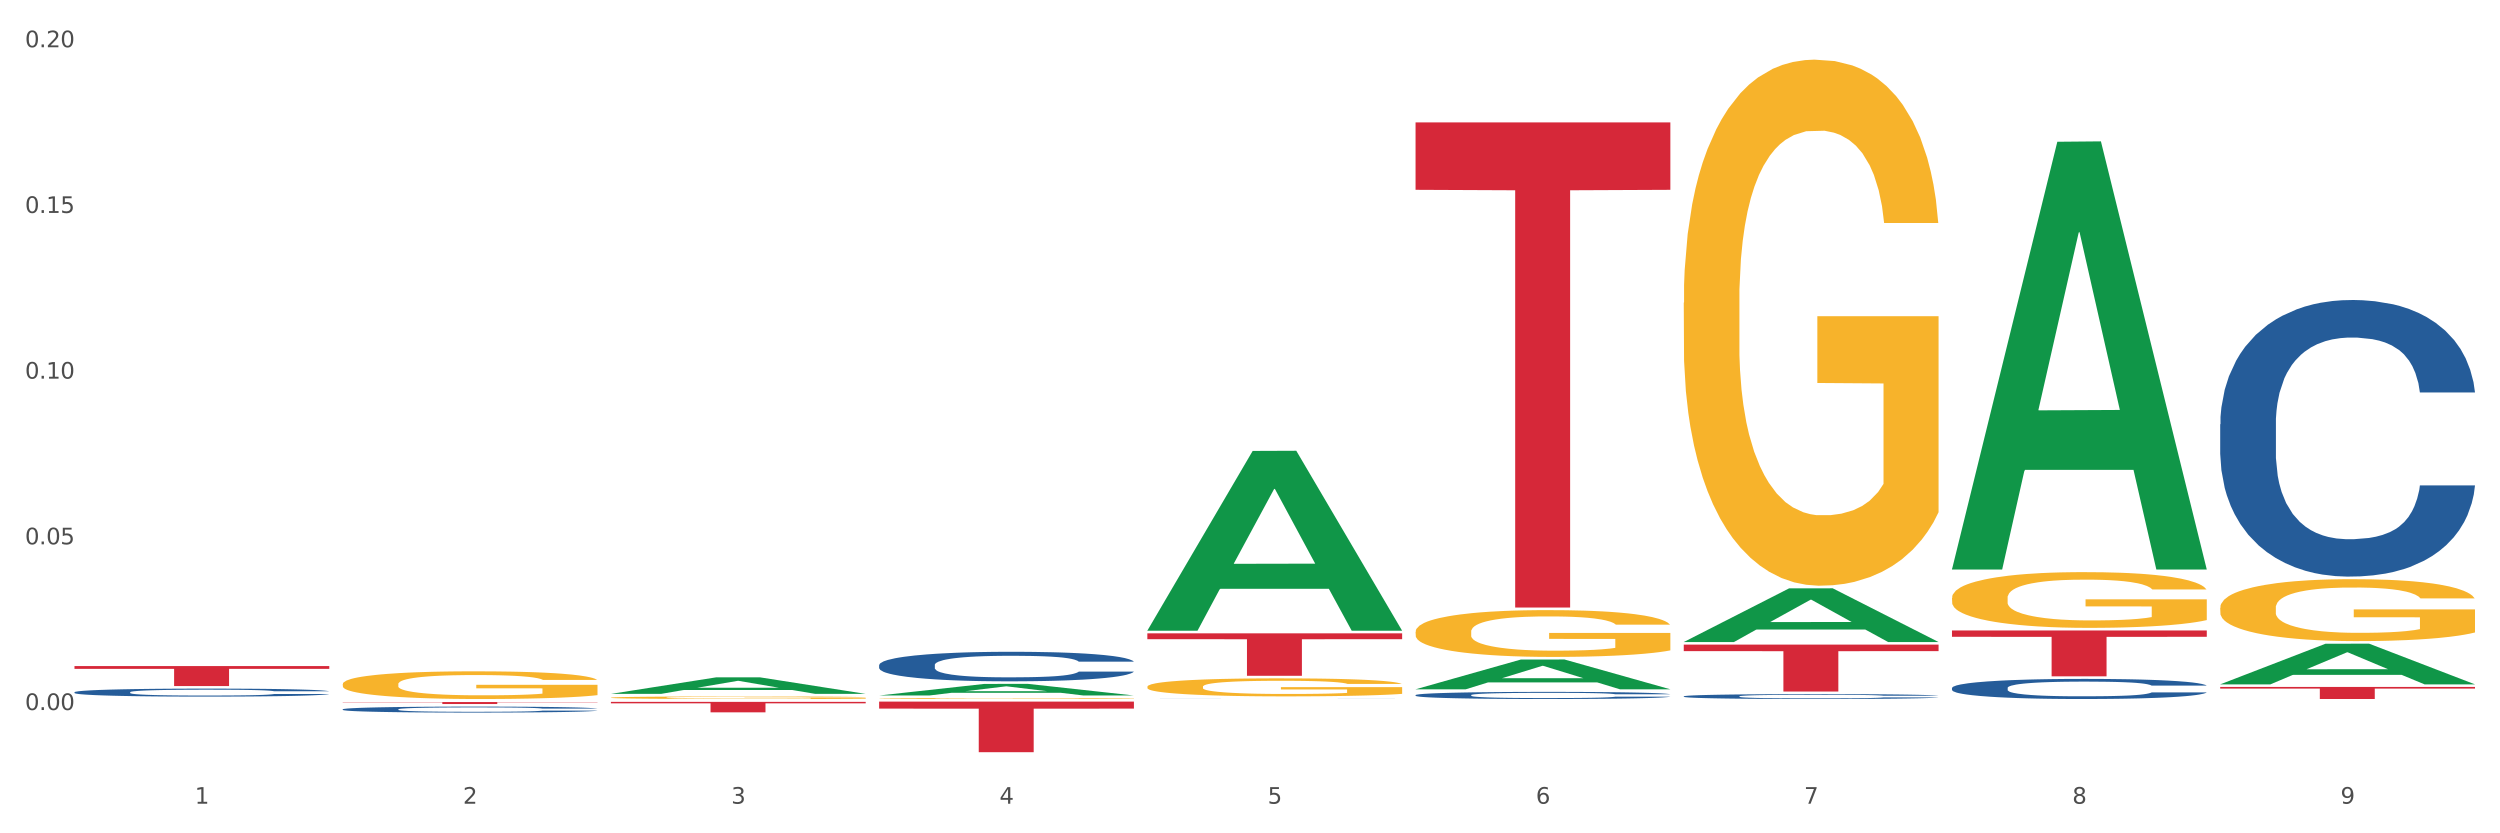 <?xml version="1.0" encoding="utf-8" standalone="no"?>
<!DOCTYPE svg PUBLIC "-//W3C//DTD SVG 1.1//EN"
  "http://www.w3.org/Graphics/SVG/1.1/DTD/svg11.dtd">
<svg xmlns:xlink="http://www.w3.org/1999/xlink" width="1080pt" height="360pt" viewBox="0 0 1080 360" xmlns="http://www.w3.org/2000/svg" version="1.1">
 <rect x="0" y="0" width="1080" height="360" fill="#333333" stroke="none"/>
 <defs>
  <style type="text/css">*{stroke-linejoin: round; stroke-linecap: butt}</style>
 </defs>
 <g id="figure_1">
  <g id="patch_1">
   <path d="M 0 360 
L 1080 360 
L 1080 0 
L 0 0 
z
" style="fill: #ffffff; stroke: #ffffff; stroke-linejoin: miter"/>
  </g>
  <g id="axes_1">
   <g id="matplotlib.axis_1">
    <g id="xtick_1">
     <g id="text_1">
      <!-- 1 -->
      <g style="fill: #4d4d4d" transform="translate(84.159 347.204) scale(0.096 -0.096)">
       <defs>
        <path id="DejaVuSans-31" d="M 794 531 
L 1825 531 
L 1825 4091 
L 703 3866 
L 703 4441 
L 1819 4666 
L 2450 4666 
L 2450 531 
L 3481 531 
L 3481 0 
L 794 0 
L 794 531 
z
" transform="scale(0.016)"/>
       </defs>
       <use xlink:href="#DejaVuSans-31"/>
      </g>
     </g>
    </g>
    <g id="xtick_2">
     <g id="text_2">
      <!-- 2 -->
      <g style="fill: #4d4d4d" transform="translate(200.027 347.204) scale(0.096 -0.096)">
       <defs>
        <path id="DejaVuSans-32" d="M 1228 531 
L 3431 531 
L 3431 0 
L 469 0 
L 469 531 
Q 828 903 1448 1529 
Q 2069 2156 2228 2338 
Q 2531 2678 2651 2914 
Q 2772 3150 2772 3378 
Q 2772 3750 2511 3984 
Q 2250 4219 1831 4219 
Q 1534 4219 1204 4116 
Q 875 4013 500 3803 
L 500 4441 
Q 881 4594 1212 4672 
Q 1544 4750 1819 4750 
Q 2544 4750 2975 4387 
Q 3406 4025 3406 3419 
Q 3406 3131 3298 2873 
Q 3191 2616 2906 2266 
Q 2828 2175 2409 1742 
Q 1991 1309 1228 531 
z
" transform="scale(0.016)"/>
       </defs>
       <use xlink:href="#DejaVuSans-32"/>
      </g>
     </g>
    </g>
    <g id="xtick_3">
     <g id="text_3">
      <!-- 3 -->
      <g style="fill: #4d4d4d" transform="translate(315.896 347.204) scale(0.096 -0.096)">
       <defs>
        <path id="DejaVuSans-33" d="M 2597 2516 
Q 3050 2419 3304 2112 
Q 3559 1806 3559 1356 
Q 3559 666 3084 287 
Q 2609 -91 1734 -91 
Q 1441 -91 1130 -33 
Q 819 25 488 141 
L 488 750 
Q 750 597 1062 519 
Q 1375 441 1716 441 
Q 2309 441 2620 675 
Q 2931 909 2931 1356 
Q 2931 1769 2642 2001 
Q 2353 2234 1838 2234 
L 1294 2234 
L 1294 2753 
L 1863 2753 
Q 2328 2753 2575 2939 
Q 2822 3125 2822 3475 
Q 2822 3834 2567 4026 
Q 2313 4219 1838 4219 
Q 1578 4219 1281 4162 
Q 984 4106 628 3988 
L 628 4550 
Q 988 4650 1302 4700 
Q 1616 4750 1894 4750 
Q 2613 4750 3031 4423 
Q 3450 4097 3450 3541 
Q 3450 3153 3228 2886 
Q 3006 2619 2597 2516 
z
" transform="scale(0.016)"/>
       </defs>
       <use xlink:href="#DejaVuSans-33"/>
      </g>
     </g>
    </g>
    <g id="xtick_4">
     <g id="text_4">
      <!-- 4 -->
      <g style="fill: #4d4d4d" transform="translate(431.765 347.204) scale(0.096 -0.096)">
       <defs>
        <path id="DejaVuSans-34" d="M 2419 4116 
L 825 1625 
L 2419 1625 
L 2419 4116 
z
M 2253 4666 
L 3047 4666 
L 3047 1625 
L 3713 1625 
L 3713 1100 
L 3047 1100 
L 3047 0 
L 2419 0 
L 2419 1100 
L 313 1100 
L 313 1709 
L 2253 4666 
z
" transform="scale(0.016)"/>
       </defs>
       <use xlink:href="#DejaVuSans-34"/>
      </g>
     </g>
    </g>
    <g id="xtick_5">
     <g id="text_5">
      <!-- 5 -->
      <g style="fill: #4d4d4d" transform="translate(547.634 347.204) scale(0.096 -0.096)">
       <defs>
        <path id="DejaVuSans-35" d="M 691 4666 
L 3169 4666 
L 3169 4134 
L 1269 4134 
L 1269 2991 
Q 1406 3038 1543 3061 
Q 1681 3084 1819 3084 
Q 2600 3084 3056 2656 
Q 3513 2228 3513 1497 
Q 3513 744 3044 326 
Q 2575 -91 1722 -91 
Q 1428 -91 1123 -41 
Q 819 9 494 109 
L 494 744 
Q 775 591 1075 516 
Q 1375 441 1709 441 
Q 2250 441 2565 725 
Q 2881 1009 2881 1497 
Q 2881 1984 2565 2268 
Q 2250 2553 1709 2553 
Q 1456 2553 1204 2497 
Q 953 2441 691 2322 
L 691 4666 
z
" transform="scale(0.016)"/>
       </defs>
       <use xlink:href="#DejaVuSans-35"/>
      </g>
     </g>
    </g>
    <g id="xtick_6">
     <g id="text_6">
      <!-- 6 -->
      <g style="fill: #4d4d4d" transform="translate(663.502 347.204) scale(0.096 -0.096)">
       <defs>
        <path id="DejaVuSans-36" d="M 2113 2584 
Q 1688 2584 1439 2293 
Q 1191 2003 1191 1497 
Q 1191 994 1439 701 
Q 1688 409 2113 409 
Q 2538 409 2786 701 
Q 3034 994 3034 1497 
Q 3034 2003 2786 2293 
Q 2538 2584 2113 2584 
z
M 3366 4563 
L 3366 3988 
Q 3128 4100 2886 4159 
Q 2644 4219 2406 4219 
Q 1781 4219 1451 3797 
Q 1122 3375 1075 2522 
Q 1259 2794 1537 2939 
Q 1816 3084 2150 3084 
Q 2853 3084 3261 2657 
Q 3669 2231 3669 1497 
Q 3669 778 3244 343 
Q 2819 -91 2113 -91 
Q 1303 -91 875 529 
Q 447 1150 447 2328 
Q 447 3434 972 4092 
Q 1497 4750 2381 4750 
Q 2619 4750 2861 4703 
Q 3103 4656 3366 4563 
z
" transform="scale(0.016)"/>
       </defs>
       <use xlink:href="#DejaVuSans-36"/>
      </g>
     </g>
    </g>
    <g id="xtick_7">
     <g id="text_7">
      <!-- 7 -->
      <g style="fill: #4d4d4d" transform="translate(779.371 347.204) scale(0.096 -0.096)">
       <defs>
        <path id="DejaVuSans-37" d="M 525 4666 
L 3525 4666 
L 3525 4397 
L 1831 0 
L 1172 0 
L 2766 4134 
L 525 4134 
L 525 4666 
z
" transform="scale(0.016)"/>
       </defs>
       <use xlink:href="#DejaVuSans-37"/>
      </g>
     </g>
    </g>
    <g id="xtick_8">
     <g id="text_8">
      <!-- 8 -->
      <g style="fill: #4d4d4d" transform="translate(895.24 347.204) scale(0.096 -0.096)">
       <defs>
        <path id="DejaVuSans-38" d="M 2034 2216 
Q 1584 2216 1326 1975 
Q 1069 1734 1069 1313 
Q 1069 891 1326 650 
Q 1584 409 2034 409 
Q 2484 409 2743 651 
Q 3003 894 3003 1313 
Q 3003 1734 2745 1975 
Q 2488 2216 2034 2216 
z
M 1403 2484 
Q 997 2584 770 2862 
Q 544 3141 544 3541 
Q 544 4100 942 4425 
Q 1341 4750 2034 4750 
Q 2731 4750 3128 4425 
Q 3525 4100 3525 3541 
Q 3525 3141 3298 2862 
Q 3072 2584 2669 2484 
Q 3125 2378 3379 2068 
Q 3634 1759 3634 1313 
Q 3634 634 3220 271 
Q 2806 -91 2034 -91 
Q 1263 -91 848 271 
Q 434 634 434 1313 
Q 434 1759 690 2068 
Q 947 2378 1403 2484 
z
M 1172 3481 
Q 1172 3119 1398 2916 
Q 1625 2713 2034 2713 
Q 2441 2713 2670 2916 
Q 2900 3119 2900 3481 
Q 2900 3844 2670 4047 
Q 2441 4250 2034 4250 
Q 1625 4250 1398 4047 
Q 1172 3844 1172 3481 
z
" transform="scale(0.016)"/>
       </defs>
       <use xlink:href="#DejaVuSans-38"/>
      </g>
     </g>
    </g>
    <g id="xtick_9">
     <g id="text_9">
      <!-- 9 -->
      <g style="fill: #4d4d4d" transform="translate(1011.108 347.204) scale(0.096 -0.096)">
       <defs>
        <path id="DejaVuSans-39" d="M 703 97 
L 703 672 
Q 941 559 1184 500 
Q 1428 441 1663 441 
Q 2288 441 2617 861 
Q 2947 1281 2994 2138 
Q 2813 1869 2534 1725 
Q 2256 1581 1919 1581 
Q 1219 1581 811 2004 
Q 403 2428 403 3163 
Q 403 3881 828 4315 
Q 1253 4750 1959 4750 
Q 2769 4750 3195 4129 
Q 3622 3509 3622 2328 
Q 3622 1225 3098 567 
Q 2575 -91 1691 -91 
Q 1453 -91 1209 -44 
Q 966 3 703 97 
z
M 1959 2075 
Q 2384 2075 2632 2365 
Q 2881 2656 2881 3163 
Q 2881 3666 2632 3958 
Q 2384 4250 1959 4250 
Q 1534 4250 1286 3958 
Q 1038 3666 1038 3163 
Q 1038 2656 1286 2365 
Q 1534 2075 1959 2075 
z
" transform="scale(0.016)"/>
       </defs>
       <use xlink:href="#DejaVuSans-39"/>
      </g>
     </g>
    </g>
    <g id="xtick_10"/>
    <g id="xtick_11"/>
    <g id="xtick_12"/>
    <g id="xtick_13"/>
    <g id="xtick_14"/>
    <g id="xtick_15"/>
    <g id="xtick_16"/>
    <g id="xtick_17"/>
   </g>
   <g id="matplotlib.axis_2">
    <g id="ytick_1">
     <g id="text_10">
      <!-- 0.00 -->
      <g style="fill: #4d4d4d" transform="translate(10.8 306.732) scale(0.096 -0.096)">
       <defs>
        <path id="DejaVuSans-30" d="M 2034 4250 
Q 1547 4250 1301 3770 
Q 1056 3291 1056 2328 
Q 1056 1369 1301 889 
Q 1547 409 2034 409 
Q 2525 409 2770 889 
Q 3016 1369 3016 2328 
Q 3016 3291 2770 3770 
Q 2525 4250 2034 4250 
z
M 2034 4750 
Q 2819 4750 3233 4129 
Q 3647 3509 3647 2328 
Q 3647 1150 3233 529 
Q 2819 -91 2034 -91 
Q 1250 -91 836 529 
Q 422 1150 422 2328 
Q 422 3509 836 4129 
Q 1250 4750 2034 4750 
z
" transform="scale(0.016)"/>
        <path id="DejaVuSans-2e" d="M 684 794 
L 1344 794 
L 1344 0 
L 684 0 
L 684 794 
z
" transform="scale(0.016)"/>
       </defs>
       <use xlink:href="#DejaVuSans-30"/>
       <use xlink:href="#DejaVuSans-2e" transform="translate(63.623 0)"/>
       <use xlink:href="#DejaVuSans-30" transform="translate(95.41 0)"/>
       <use xlink:href="#DejaVuSans-30" transform="translate(159.033 0)"/>
      </g>
     </g>
    </g>
    <g id="ytick_2">
     <g id="text_11">
      <!-- 0.05 -->
      <g style="fill: #4d4d4d" transform="translate(10.8 235.152) scale(0.096 -0.096)">
       <use xlink:href="#DejaVuSans-30"/>
       <use xlink:href="#DejaVuSans-2e" transform="translate(63.623 0)"/>
       <use xlink:href="#DejaVuSans-30" transform="translate(95.41 0)"/>
       <use xlink:href="#DejaVuSans-35" transform="translate(159.033 0)"/>
      </g>
     </g>
    </g>
    <g id="ytick_3">
     <g id="text_12">
      <!-- 0.10 -->
      <g style="fill: #4d4d4d" transform="translate(10.8 163.573) scale(0.096 -0.096)">
       <use xlink:href="#DejaVuSans-30"/>
       <use xlink:href="#DejaVuSans-2e" transform="translate(63.623 0)"/>
       <use xlink:href="#DejaVuSans-31" transform="translate(95.41 0)"/>
       <use xlink:href="#DejaVuSans-30" transform="translate(159.033 0)"/>
      </g>
     </g>
    </g>
    <g id="ytick_4">
     <g id="text_13">
      <!-- 0.15 -->
      <g style="fill: #4d4d4d" transform="translate(10.8 91.993) scale(0.096 -0.096)">
       <use xlink:href="#DejaVuSans-30"/>
       <use xlink:href="#DejaVuSans-2e" transform="translate(63.623 0)"/>
       <use xlink:href="#DejaVuSans-31" transform="translate(95.41 0)"/>
       <use xlink:href="#DejaVuSans-35" transform="translate(159.033 0)"/>
      </g>
     </g>
    </g>
    <g id="ytick_5">
     <g id="text_14">
      <!-- 0.20 -->
      <g style="fill: #4d4d4d" transform="translate(10.8 20.414) scale(0.096 -0.096)">
       <use xlink:href="#DejaVuSans-30"/>
       <use xlink:href="#DejaVuSans-2e" transform="translate(63.623 0)"/>
       <use xlink:href="#DejaVuSans-32" transform="translate(95.41 0)"/>
       <use xlink:href="#DejaVuSans-30" transform="translate(159.033 0)"/>
      </g>
     </g>
    </g>
    <g id="ytick_6"/>
    <g id="ytick_7"/>
    <g id="ytick_8"/>
    <g id="ytick_9"/>
   </g>
   <g id="PolyCollection_1">
    <path d="M 263.912 299.746 
L 264.026 299.739 
L 309.418 292.608 
L 328.255 292.601 
L 373.988 299.759 
L 352.2 299.759 
L 342.327 298.092 
L 295.46 298.092 
L 295.119 298.119 
L 285.587 299.759 
L 263.912 299.759 
L 263.912 299.746 
L 301.361 297.098 
L 336.426 297.091 
L 319.064 294.127 
L 318.837 294.114 
L 318.61 294.134 
L 301.247 297.091 
L 301.361 297.098 
L 263.912 299.746 
z
" clip-path="url(#p18721f1523)" style="fill: #109648"/>
    <path d="M 263.912 303.217 
L 373.988 303.217 
L 373.988 303.842 
L 330.688 303.846 
L 330.688 307.714 
L 306.951 307.714 
L 306.951 303.846 
L 263.912 303.842 
L 263.912 303.222 
L 263.912 303.217 
z
" clip-path="url(#p18721f1523)" style="fill: #d62839"/>
    <path d="M 379.781 303.084 
L 489.856 303.084 
L 489.856 306.123 
L 446.557 306.143 
L 446.557 324.95 
L 422.82 324.95 
L 422.82 306.143 
L 379.781 306.123 
L 379.781 303.105 
L 379.781 303.084 
z
" clip-path="url(#p18721f1523)" style="fill: #d62839"/>
    <path d="M 495.65 273.586 
L 605.725 273.586 
L 605.725 276.136 
L 562.425 276.153 
L 562.425 291.938 
L 538.689 291.938 
L 538.689 276.153 
L 495.65 276.136 
L 495.65 273.603 
L 495.65 273.586 
z
" clip-path="url(#p18721f1523)" style="fill: #d62839"/>
    <path d="M 727.387 278.473 
L 837.463 278.473 
L 837.463 281.289 
L 794.163 281.308 
L 794.163 298.74 
L 770.426 298.74 
L 770.426 281.308 
L 727.387 281.289 
L 727.387 278.492 
L 727.387 278.473 
z
" clip-path="url(#p18721f1523)" style="fill: #d62839"/>
    <path d="M 843.256 272.35 
L 953.331 272.35 
L 953.331 275.104 
L 910.032 275.123 
L 910.032 292.172 
L 886.295 292.172 
L 886.295 275.123 
L 843.256 275.104 
L 843.256 272.368 
L 843.256 272.35 
z
" clip-path="url(#p18721f1523)" style="fill: #d62839"/>
    <path d="M 959.125 296.758 
L 1069.2 296.758 
L 1069.2 297.483 
L 1025.9 297.488 
L 1025.9 301.975 
L 1002.164 301.975 
L 1002.164 297.488 
L 959.125 297.483 
L 959.125 296.763 
L 959.125 296.758 
z
" clip-path="url(#p18721f1523)" style="fill: #d62839"/>
    <path d="M 148.044 295.54 
L 148.174 295.529 
L 148.174 295.136 
L 148.434 294.797 
L 149.733 293.978 
L 151.683 293.3 
L 153.112 292.94 
L 154.542 292.645 
L 156.231 292.35 
L 158.31 292.044 
L 162.079 291.596 
L 164.419 291.366 
L 167.278 291.126 
L 172.476 290.776 
L 176.245 290.58 
L 180.144 290.416 
L 186.512 290.219 
L 190.67 290.132 
L 195.089 290.066 
L 200.417 290.022 
L 204.446 290.012 
L 213.283 290.044 
L 220.821 290.143 
L 224.46 290.219 
L 229.138 290.35 
L 231.607 290.438 
L 235.636 290.612 
L 239.795 290.842 
L 242.654 291.039 
L 246.943 291.41 
L 250.191 291.781 
L 253.181 292.24 
L 254.74 292.557 
L 255.91 292.852 
L 256.949 293.191 
L 257.989 293.726 
L 234.596 293.726 
L 233.687 293.344 
L 232.257 292.983 
L 230.178 292.634 
L 228.358 292.415 
L 225.239 292.142 
L 222.38 291.967 
L 219.391 291.836 
L 215.752 291.727 
L 212.893 291.672 
L 208.865 291.629 
L 200.937 291.639 
L 195.609 291.727 
L 191.97 291.836 
L 189.631 291.934 
L 187.551 292.044 
L 185.212 292.197 
L 182.483 292.426 
L 180.533 292.634 
L 178.584 292.896 
L 177.025 293.158 
L 175.595 293.464 
L 174.425 293.792 
L 173.516 294.13 
L 172.736 294.546 
L 172.086 295.234 
L 172.086 296.731 
L 172.346 297.069 
L 172.996 297.517 
L 173.776 297.856 
L 175.075 298.26 
L 176.245 298.534 
L 178.454 298.927 
L 180.923 299.255 
L 182.873 299.462 
L 184.822 299.637 
L 188.201 299.877 
L 191.97 300.074 
L 195.219 300.194 
L 199.637 300.303 
L 202.626 300.347 
L 205.226 300.369 
L 211.594 300.369 
L 216.142 300.336 
L 221.211 300.26 
L 225.109 300.161 
L 228.358 300.041 
L 231.997 299.845 
L 234.336 299.659 
L 234.336 297.375 
L 205.746 297.364 
L 205.746 295.846 
L 258.119 295.846 
L 258.119 300.303 
L 255.91 300.533 
L 253.44 300.74 
L 250.841 300.926 
L 246.943 301.156 
L 242.264 301.374 
L 238.105 301.527 
L 233.687 301.658 
L 228.488 301.778 
L 221.73 301.888 
L 217.572 301.931 
L 212.373 301.964 
L 206.265 301.975 
L 200.937 301.953 
L 195.739 301.899 
L 190.28 301.8 
L 184.952 301.658 
L 180.923 301.516 
L 176.895 301.341 
L 172.606 301.112 
L 169.227 300.893 
L 166.628 300.697 
L 163.769 300.445 
L 160.65 300.118 
L 158.31 299.823 
L 156.231 299.517 
L 154.022 299.123 
L 152.462 298.785 
L 150.903 298.359 
L 149.993 298.042 
L 148.953 297.55 
L 148.174 296.862 
L 148.044 295.54 
z
" clip-path="url(#p18721f1523)" style="fill: #f7b32b"/>
    <path d="M 959.125 183.29 
L 959.255 183.181 
L 959.255 180.125 
L 959.645 175.978 
L 961.076 168.339 
L 962.898 162.555 
L 966.021 155.788 
L 967.712 152.951 
L 969.924 149.786 
L 974.478 144.657 
L 979.683 140.291 
L 983.326 137.891 
L 986.058 136.363 
L 992.173 133.634 
L 995.686 132.434 
L 999.33 131.452 
L 1002.452 130.797 
L 1007.657 130.033 
L 1011.82 129.706 
L 1016.635 129.596 
L 1020.668 129.706 
L 1026.003 130.142 
L 1033.809 131.452 
L 1036.802 132.216 
L 1040.835 133.525 
L 1044.999 135.271 
L 1048.382 137.017 
L 1052.285 139.528 
L 1056.319 142.802 
L 1060.222 146.949 
L 1062.955 150.768 
L 1065.167 154.806 
L 1067.118 159.717 
L 1068.549 165.065 
L 1069.2 169.539 
L 1045.389 169.539 
L 1044.739 165.501 
L 1043.438 161.136 
L 1042.137 158.189 
L 1040.705 155.788 
L 1038.493 153.06 
L 1036.542 151.314 
L 1033.289 149.24 
L 1030.296 147.931 
L 1027.824 147.167 
L 1024.832 146.512 
L 1018.456 145.857 
L 1013.902 145.857 
L 1011.04 146.076 
L 1007.527 146.621 
L 1004.534 147.385 
L 1001.021 148.695 
L 998.289 150.113 
L 995.556 151.969 
L 993.995 153.278 
L 991.653 155.679 
L 990.092 157.644 
L 988.01 161.027 
L 986.839 163.428 
L 984.757 169.648 
L 983.846 174.232 
L 983.456 177.397 
L 983.196 180.889 
L 983.196 197.914 
L 983.976 205.553 
L 984.627 208.827 
L 985.668 212.537 
L 987.619 217.339 
L 990.482 222.032 
L 993.474 225.415 
L 995.947 227.489 
L 998.289 229.016 
L 1000.631 230.217 
L 1003.493 231.308 
L 1005.835 231.963 
L 1009.348 232.618 
L 1013.512 232.945 
L 1016.765 232.945 
L 1023.4 232.4 
L 1026.393 231.854 
L 1029.255 231.09 
L 1032.378 229.89 
L 1034.85 228.58 
L 1036.282 227.598 
L 1038.624 225.524 
L 1040.445 223.342 
L 1042.006 220.831 
L 1043.047 218.649 
L 1044.218 215.375 
L 1045.129 211.664 
L 1045.389 209.7 
L 1069.2 209.7 
L 1068.68 213.629 
L 1067.769 217.448 
L 1065.947 222.578 
L 1064.516 225.524 
L 1062.304 229.126 
L 1059.962 232.181 
L 1056.709 235.564 
L 1053.717 238.074 
L 1050.594 240.257 
L 1047.211 242.222 
L 1041.096 244.95 
L 1038.884 245.714 
L 1034.2 247.023 
L 1030.557 247.787 
L 1025.222 248.551 
L 1019.757 248.988 
L 1014.032 249.097 
L 1008.958 248.879 
L 1003.363 248.224 
L 999.85 247.569 
L 995.947 246.587 
L 991.393 245.059 
L 987.099 243.204 
L 983.065 241.021 
L 979.292 238.511 
L 975.779 235.674 
L 971.225 230.981 
L 967.842 226.397 
L 965.37 222.141 
L 963.679 218.54 
L 961.987 213.956 
L 961.076 210.791 
L 959.645 203.152 
L 959.125 196.058 
L 959.125 183.29 
z
" clip-path="url(#p18721f1523)" style="fill: #255c99"/>
    <path d="M 843.256 297.188 
L 843.386 297.18 
L 843.386 296.957 
L 843.776 296.656 
L 845.208 296.1 
L 847.029 295.679 
L 850.152 295.187 
L 851.843 294.981 
L 854.055 294.75 
L 858.609 294.377 
L 863.814 294.06 
L 867.457 293.885 
L 870.189 293.774 
L 876.305 293.575 
L 879.818 293.488 
L 883.461 293.417 
L 886.584 293.369 
L 891.788 293.313 
L 895.952 293.29 
L 900.766 293.282 
L 904.799 293.29 
L 910.134 293.321 
L 917.941 293.417 
L 920.933 293.472 
L 924.967 293.567 
L 929.13 293.694 
L 932.513 293.821 
L 936.417 294.004 
L 940.45 294.242 
L 944.354 294.544 
L 947.086 294.822 
L 949.298 295.116 
L 951.249 295.473 
L 952.681 295.862 
L 953.331 296.187 
L 929.521 296.187 
L 928.87 295.894 
L 927.569 295.576 
L 926.268 295.362 
L 924.837 295.187 
L 922.625 294.989 
L 920.673 294.862 
L 917.42 294.711 
L 914.428 294.615 
L 911.955 294.56 
L 908.963 294.512 
L 902.587 294.465 
L 898.033 294.465 
L 895.171 294.48 
L 891.658 294.52 
L 888.665 294.576 
L 885.152 294.671 
L 882.42 294.774 
L 879.688 294.909 
L 878.126 295.004 
L 875.784 295.179 
L 874.223 295.322 
L 872.141 295.568 
L 870.97 295.743 
L 868.888 296.195 
L 867.977 296.529 
L 867.587 296.759 
L 867.327 297.013 
L 867.327 298.252 
L 868.108 298.807 
L 868.758 299.045 
L 869.799 299.315 
L 871.751 299.665 
L 874.613 300.006 
L 877.606 300.252 
L 880.078 300.403 
L 882.42 300.514 
L 884.762 300.602 
L 887.624 300.681 
L 889.966 300.729 
L 893.479 300.776 
L 897.643 300.8 
L 900.896 300.8 
L 907.532 300.76 
L 910.524 300.721 
L 913.387 300.665 
L 916.509 300.578 
L 918.982 300.483 
L 920.413 300.411 
L 922.755 300.26 
L 924.576 300.101 
L 926.138 299.919 
L 927.179 299.76 
L 928.35 299.522 
L 929.26 299.252 
L 929.521 299.109 
L 953.331 299.109 
L 952.811 299.395 
L 951.9 299.673 
L 950.078 300.046 
L 948.647 300.26 
L 946.435 300.522 
L 944.093 300.744 
L 940.84 300.991 
L 937.848 301.173 
L 934.725 301.332 
L 931.342 301.475 
L 925.227 301.673 
L 923.015 301.729 
L 918.331 301.824 
L 914.688 301.88 
L 909.353 301.935 
L 903.888 301.967 
L 898.164 301.975 
L 893.089 301.959 
L 887.494 301.912 
L 883.981 301.864 
L 880.078 301.792 
L 875.524 301.681 
L 871.23 301.546 
L 867.197 301.388 
L 863.423 301.205 
L 859.91 300.999 
L 855.356 300.657 
L 851.974 300.324 
L 849.501 300.014 
L 847.81 299.752 
L 846.118 299.419 
L 845.208 299.188 
L 843.776 298.633 
L 843.256 298.117 
L 843.256 297.188 
z
" clip-path="url(#p18721f1523)" style="fill: #255c99"/>
    <path d="M 727.387 300.805 
L 727.517 300.803 
L 727.517 300.748 
L 727.908 300.674 
L 729.339 300.539 
L 731.161 300.436 
L 734.283 300.315 
L 735.975 300.265 
L 738.187 300.209 
L 742.741 300.117 
L 747.945 300.04 
L 751.588 299.997 
L 754.321 299.97 
L 760.436 299.921 
L 763.949 299.9 
L 767.592 299.883 
L 770.715 299.871 
L 775.919 299.857 
L 780.083 299.851 
L 784.897 299.85 
L 788.931 299.851 
L 794.265 299.859 
L 802.072 299.883 
L 805.065 299.896 
L 809.098 299.919 
L 813.262 299.95 
L 816.645 299.982 
L 820.548 300.026 
L 824.581 300.084 
L 828.485 300.158 
L 831.217 300.226 
L 833.429 300.298 
L 835.381 300.385 
L 836.812 300.48 
L 837.463 300.56 
L 813.652 300.56 
L 813.001 300.488 
L 811.7 300.411 
L 810.399 300.358 
L 808.968 300.315 
L 806.756 300.267 
L 804.804 300.236 
L 801.551 300.199 
L 798.559 300.176 
L 796.087 300.162 
L 793.094 300.15 
L 786.719 300.139 
L 782.165 300.139 
L 779.302 300.143 
L 775.789 300.152 
L 772.797 300.166 
L 769.284 300.189 
L 766.551 300.214 
L 763.819 300.247 
L 762.257 300.271 
L 759.915 300.313 
L 758.354 300.348 
L 756.272 300.409 
L 755.101 300.451 
L 753.019 300.562 
L 752.109 300.643 
L 751.718 300.7 
L 751.458 300.762 
L 751.458 301.065 
L 752.239 301.201 
L 752.889 301.259 
L 753.93 301.325 
L 755.882 301.41 
L 758.744 301.494 
L 761.737 301.554 
L 764.209 301.591 
L 766.551 301.618 
L 768.893 301.639 
L 771.756 301.659 
L 774.098 301.67 
L 777.611 301.682 
L 781.774 301.688 
L 785.027 301.688 
L 791.663 301.678 
L 794.656 301.668 
L 797.518 301.655 
L 800.641 301.633 
L 803.113 301.61 
L 804.544 301.593 
L 806.886 301.556 
L 808.708 301.517 
L 810.269 301.472 
L 811.31 301.433 
L 812.481 301.375 
L 813.392 301.309 
L 813.652 301.274 
L 837.463 301.274 
L 836.942 301.344 
L 836.031 301.412 
L 834.21 301.503 
L 832.779 301.556 
L 830.567 301.62 
L 828.225 301.674 
L 824.972 301.734 
L 821.979 301.779 
L 818.856 301.818 
L 815.474 301.853 
L 809.358 301.901 
L 807.146 301.915 
L 802.462 301.938 
L 798.819 301.952 
L 793.485 301.965 
L 788.02 301.973 
L 782.295 301.975 
L 777.22 301.971 
L 771.626 301.96 
L 768.113 301.948 
L 764.209 301.93 
L 759.655 301.903 
L 755.362 301.87 
L 751.328 301.831 
L 747.555 301.787 
L 744.042 301.736 
L 739.488 301.653 
L 736.105 301.571 
L 733.633 301.496 
L 731.941 301.432 
L 730.25 301.35 
L 729.339 301.294 
L 727.908 301.158 
L 727.387 301.032 
L 727.387 300.805 
z
" clip-path="url(#p18721f1523)" style="fill: #255c99"/>
    <path d="M 611.519 300.277 
L 611.649 300.274 
L 611.649 300.195 
L 612.039 300.088 
L 613.47 299.891 
L 615.292 299.742 
L 618.415 299.567 
L 620.106 299.494 
L 622.318 299.412 
L 626.872 299.28 
L 632.076 299.167 
L 635.72 299.105 
L 638.452 299.066 
L 644.567 298.995 
L 648.08 298.964 
L 651.723 298.939 
L 654.846 298.922 
L 660.051 298.903 
L 664.214 298.894 
L 669.028 298.891 
L 673.062 298.894 
L 678.396 298.905 
L 686.203 298.939 
L 689.196 298.959 
L 693.229 298.993 
L 697.393 299.038 
L 700.776 299.083 
L 704.679 299.148 
L 708.713 299.232 
L 712.616 299.339 
L 715.348 299.438 
L 717.56 299.542 
L 719.512 299.669 
L 720.943 299.807 
L 721.594 299.922 
L 697.783 299.922 
L 697.133 299.818 
L 695.832 299.705 
L 694.53 299.629 
L 693.099 299.567 
L 690.887 299.497 
L 688.936 299.452 
L 685.683 299.398 
L 682.69 299.364 
L 680.218 299.345 
L 677.225 299.328 
L 670.85 299.311 
L 666.296 299.311 
L 663.434 299.317 
L 659.92 299.331 
L 656.928 299.35 
L 653.415 299.384 
L 650.682 299.421 
L 647.95 299.469 
L 646.389 299.502 
L 644.047 299.564 
L 642.485 299.615 
L 640.404 299.702 
L 639.233 299.764 
L 637.151 299.925 
L 636.24 300.043 
L 635.85 300.125 
L 635.589 300.215 
L 635.589 300.654 
L 636.37 300.851 
L 637.021 300.936 
L 638.062 301.032 
L 640.013 301.156 
L 642.876 301.277 
L 645.868 301.364 
L 648.34 301.417 
L 650.682 301.457 
L 653.025 301.488 
L 655.887 301.516 
L 658.229 301.533 
L 661.742 301.55 
L 665.906 301.558 
L 669.158 301.558 
L 675.794 301.544 
L 678.787 301.53 
L 681.649 301.51 
L 684.772 301.479 
L 687.244 301.446 
L 688.675 301.42 
L 691.017 301.367 
L 692.839 301.31 
L 694.4 301.246 
L 695.441 301.189 
L 696.612 301.105 
L 697.523 301.009 
L 697.783 300.958 
L 721.594 300.958 
L 721.073 301.06 
L 720.163 301.158 
L 718.341 301.291 
L 716.91 301.367 
L 714.698 301.46 
L 712.356 301.539 
L 709.103 301.626 
L 706.11 301.691 
L 702.988 301.747 
L 699.605 301.798 
L 693.49 301.868 
L 691.278 301.888 
L 686.594 301.922 
L 682.95 301.941 
L 677.616 301.961 
L 672.151 301.972 
L 666.426 301.975 
L 661.352 301.969 
L 655.757 301.953 
L 652.244 301.936 
L 648.34 301.91 
L 643.787 301.871 
L 639.493 301.823 
L 635.459 301.767 
L 631.686 301.702 
L 628.173 301.629 
L 623.619 301.508 
L 620.236 301.389 
L 617.764 301.279 
L 616.073 301.187 
L 614.381 301.068 
L 613.47 300.987 
L 612.039 300.789 
L 611.519 300.606 
L 611.519 300.277 
z
" clip-path="url(#p18721f1523)" style="fill: #255c99"/>
    <path d="M 495.65 301.96 
L 495.78 301.96 
L 495.78 301.959 
L 496.17 301.958 
L 497.602 301.956 
L 499.423 301.955 
L 502.546 301.953 
L 504.237 301.953 
L 506.449 301.952 
L 511.003 301.951 
L 516.208 301.95 
L 519.851 301.949 
L 522.583 301.949 
L 528.698 301.948 
L 532.212 301.948 
L 535.855 301.948 
L 538.977 301.947 
L 544.182 301.947 
L 548.345 301.947 
L 553.16 301.947 
L 557.193 301.947 
L 562.528 301.947 
L 570.335 301.948 
L 573.327 301.948 
L 577.361 301.948 
L 581.524 301.949 
L 584.907 301.949 
L 588.81 301.95 
L 592.844 301.95 
L 596.747 301.951 
L 599.48 301.952 
L 601.692 301.953 
L 603.643 301.954 
L 605.075 301.955 
L 605.725 301.957 
L 581.915 301.957 
L 581.264 301.956 
L 579.963 301.955 
L 578.662 301.954 
L 577.23 301.953 
L 575.019 301.953 
L 573.067 301.952 
L 569.814 301.952 
L 566.821 301.951 
L 564.349 301.951 
L 561.357 301.951 
L 554.981 301.951 
L 550.427 301.951 
L 547.565 301.951 
L 544.052 301.951 
L 541.059 301.951 
L 537.546 301.952 
L 534.814 301.952 
L 532.081 301.952 
L 530.52 301.953 
L 528.178 301.953 
L 526.617 301.954 
L 524.535 301.955 
L 523.364 301.955 
L 521.282 301.957 
L 520.371 301.958 
L 519.981 301.958 
L 519.721 301.959 
L 519.721 301.963 
L 520.501 301.965 
L 521.152 301.966 
L 522.193 301.967 
L 524.145 301.968 
L 527.007 301.969 
L 530 301.97 
L 532.472 301.97 
L 534.814 301.97 
L 537.156 301.971 
L 540.018 301.971 
L 542.36 301.971 
L 545.873 301.971 
L 550.037 301.971 
L 553.29 301.971 
L 559.925 301.971 
L 562.918 301.971 
L 565.781 301.971 
L 568.903 301.971 
L 571.375 301.97 
L 572.807 301.97 
L 575.149 301.97 
L 576.97 301.969 
L 578.532 301.968 
L 579.573 301.968 
L 580.744 301.967 
L 581.654 301.966 
L 581.915 301.966 
L 605.725 301.966 
L 605.205 301.967 
L 604.294 301.968 
L 602.472 301.969 
L 601.041 301.97 
L 598.829 301.97 
L 596.487 301.971 
L 593.234 301.972 
L 590.242 301.973 
L 587.119 301.973 
L 583.736 301.973 
L 577.621 301.974 
L 575.409 301.974 
L 570.725 301.975 
L 567.082 301.975 
L 561.747 301.975 
L 556.282 301.975 
L 550.557 301.975 
L 545.483 301.975 
L 539.888 301.975 
L 536.375 301.975 
L 532.472 301.974 
L 527.918 301.974 
L 523.624 301.974 
L 519.591 301.973 
L 515.817 301.973 
L 512.304 301.972 
L 507.75 301.971 
L 504.367 301.97 
L 501.895 301.969 
L 500.204 301.968 
L 498.512 301.967 
L 497.602 301.966 
L 496.17 301.964 
L 495.65 301.963 
L 495.65 301.96 
z
" clip-path="url(#p18721f1523)" style="fill: #255c99"/>
    <path d="M 379.781 287.305 
L 379.911 287.293 
L 379.911 286.967 
L 380.302 286.524 
L 381.733 285.708 
L 383.554 285.09 
L 386.677 284.368 
L 388.369 284.065 
L 390.58 283.727 
L 395.134 283.179 
L 400.339 282.713 
L 403.982 282.456 
L 406.714 282.293 
L 412.83 282.002 
L 416.343 281.874 
L 419.986 281.769 
L 423.109 281.699 
L 428.313 281.617 
L 432.477 281.582 
L 437.291 281.571 
L 441.324 281.582 
L 446.659 281.629 
L 454.466 281.769 
L 457.458 281.85 
L 461.492 281.99 
L 465.655 282.177 
L 469.038 282.363 
L 472.942 282.631 
L 476.975 282.981 
L 480.879 283.424 
L 483.611 283.832 
L 485.823 284.263 
L 487.775 284.787 
L 489.206 285.358 
L 489.856 285.836 
L 466.046 285.836 
L 465.395 285.405 
L 464.094 284.939 
L 462.793 284.624 
L 461.362 284.368 
L 459.15 284.076 
L 457.198 283.89 
L 453.945 283.668 
L 450.953 283.529 
L 448.481 283.447 
L 445.488 283.377 
L 439.113 283.307 
L 434.559 283.307 
L 431.696 283.33 
L 428.183 283.389 
L 425.19 283.47 
L 421.677 283.61 
L 418.945 283.762 
L 416.213 283.96 
L 414.651 284.1 
L 412.309 284.356 
L 410.748 284.566 
L 408.666 284.927 
L 407.495 285.183 
L 405.413 285.848 
L 404.503 286.337 
L 404.112 286.675 
L 403.852 287.048 
L 403.852 288.866 
L 404.633 289.682 
L 405.283 290.032 
L 406.324 290.428 
L 408.276 290.941 
L 411.138 291.442 
L 414.131 291.803 
L 416.603 292.025 
L 418.945 292.188 
L 421.287 292.316 
L 424.15 292.433 
L 426.492 292.502 
L 430.005 292.572 
L 434.168 292.607 
L 437.421 292.607 
L 444.057 292.549 
L 447.049 292.491 
L 449.912 292.409 
L 453.035 292.281 
L 455.507 292.141 
L 456.938 292.036 
L 459.28 291.815 
L 461.102 291.582 
L 462.663 291.314 
L 463.704 291.081 
L 464.875 290.731 
L 465.786 290.335 
L 466.046 290.125 
L 489.856 290.125 
L 489.336 290.545 
L 488.425 290.952 
L 486.604 291.5 
L 485.172 291.815 
L 482.96 292.199 
L 480.618 292.526 
L 477.366 292.887 
L 474.373 293.155 
L 471.25 293.388 
L 467.867 293.598 
L 461.752 293.889 
L 459.54 293.971 
L 454.856 294.111 
L 451.213 294.192 
L 445.878 294.274 
L 440.414 294.321 
L 434.689 294.332 
L 429.614 294.309 
L 424.019 294.239 
L 420.506 294.169 
L 416.603 294.064 
L 412.049 293.901 
L 407.755 293.703 
L 403.722 293.47 
L 399.949 293.202 
L 396.436 292.899 
L 391.882 292.398 
L 388.499 291.908 
L 386.027 291.454 
L 384.335 291.069 
L 382.644 290.579 
L 381.733 290.242 
L 380.302 289.426 
L 379.781 288.668 
L 379.781 287.305 
z
" clip-path="url(#p18721f1523)" style="fill: #255c99"/>
    <path d="M 148.044 306.414 
L 148.174 306.412 
L 148.174 306.345 
L 148.564 306.256 
L 149.995 306.09 
L 151.817 305.965 
L 154.94 305.819 
L 156.631 305.757 
L 158.843 305.689 
L 163.397 305.578 
L 168.602 305.483 
L 172.245 305.431 
L 174.977 305.398 
L 181.092 305.339 
L 184.605 305.313 
L 188.249 305.292 
L 191.371 305.278 
L 196.576 305.261 
L 200.739 305.254 
L 205.553 305.252 
L 209.587 305.254 
L 214.922 305.264 
L 222.728 305.292 
L 225.721 305.308 
L 229.754 305.337 
L 233.918 305.375 
L 237.301 305.412 
L 241.204 305.467 
L 245.238 305.538 
L 249.141 305.627 
L 251.874 305.71 
L 254.086 305.797 
L 256.037 305.904 
L 257.468 306.019 
L 258.119 306.116 
L 234.308 306.116 
L 233.658 306.029 
L 232.357 305.934 
L 231.056 305.871 
L 229.624 305.819 
L 227.412 305.76 
L 225.461 305.722 
L 222.208 305.677 
L 219.215 305.649 
L 216.743 305.632 
L 213.751 305.618 
L 207.375 305.604 
L 202.821 305.604 
L 199.959 305.608 
L 196.446 305.62 
L 193.453 305.637 
L 189.94 305.665 
L 187.208 305.696 
L 184.475 305.736 
L 182.914 305.764 
L 180.572 305.816 
L 179.011 305.859 
L 176.929 305.932 
L 175.758 305.984 
L 173.676 306.119 
L 172.765 306.218 
L 172.375 306.286 
L 172.115 306.362 
L 172.115 306.73 
L 172.895 306.896 
L 173.546 306.967 
L 174.587 307.047 
L 176.538 307.151 
L 179.401 307.252 
L 182.393 307.326 
L 184.866 307.37 
L 187.208 307.404 
L 189.55 307.43 
L 192.412 307.453 
L 194.754 307.467 
L 198.267 307.481 
L 202.431 307.489 
L 205.684 307.489 
L 212.319 307.477 
L 215.312 307.465 
L 218.174 307.448 
L 221.297 307.422 
L 223.769 307.394 
L 225.201 307.373 
L 227.543 307.328 
L 229.364 307.281 
L 230.925 307.226 
L 231.966 307.179 
L 233.137 307.108 
L 234.048 307.028 
L 234.308 306.985 
L 258.119 306.985 
L 257.599 307.071 
L 256.688 307.153 
L 254.866 307.264 
L 253.435 307.328 
L 251.223 307.406 
L 248.881 307.472 
L 245.628 307.545 
L 242.636 307.6 
L 239.513 307.647 
L 236.13 307.689 
L 230.015 307.748 
L 227.803 307.765 
L 223.119 307.793 
L 219.476 307.81 
L 214.141 307.826 
L 208.676 307.836 
L 202.951 307.838 
L 197.877 307.833 
L 192.282 307.819 
L 188.769 307.805 
L 184.866 307.784 
L 180.312 307.751 
L 176.018 307.711 
L 171.984 307.663 
L 168.211 307.609 
L 164.698 307.548 
L 160.144 307.446 
L 156.761 307.347 
L 154.289 307.255 
L 152.598 307.177 
L 150.906 307.078 
L 149.995 307.009 
L 148.564 306.844 
L 148.044 306.69 
L 148.044 306.414 
z
" clip-path="url(#p18721f1523)" style="fill: #255c99"/>
    <path d="M 32.175 299.033 
L 32.305 299.029 
L 32.305 298.941 
L 32.695 298.821 
L 34.127 298.599 
L 35.948 298.432 
L 39.071 298.236 
L 40.762 298.154 
L 42.974 298.062 
L 47.528 297.913 
L 52.733 297.787 
L 56.376 297.717 
L 59.108 297.673 
L 65.224 297.594 
L 68.737 297.559 
L 72.38 297.531 
L 75.503 297.512 
L 80.707 297.49 
L 84.871 297.48 
L 89.685 297.477 
L 93.718 297.48 
L 99.053 297.493 
L 106.86 297.531 
L 109.852 297.553 
L 113.886 297.591 
L 118.049 297.641 
L 121.432 297.692 
L 125.336 297.765 
L 129.369 297.86 
L 133.273 297.98 
L 136.005 298.09 
L 138.217 298.207 
L 140.168 298.35 
L 141.6 298.505 
L 142.25 298.634 
L 118.44 298.634 
L 117.789 298.517 
L 116.488 298.391 
L 115.187 298.305 
L 113.756 298.236 
L 111.544 298.157 
L 109.592 298.106 
L 106.339 298.046 
L 103.347 298.008 
L 100.874 297.986 
L 97.882 297.967 
L 91.506 297.948 
L 86.952 297.948 
L 84.09 297.954 
L 80.577 297.97 
L 77.584 297.992 
L 74.071 298.03 
L 71.339 298.071 
L 68.607 298.125 
L 67.045 298.163 
L 64.703 298.233 
L 63.142 298.29 
L 61.06 298.388 
L 59.889 298.457 
L 57.807 298.637 
L 56.896 298.77 
L 56.506 298.862 
L 56.246 298.963 
L 56.246 299.456 
L 57.027 299.678 
L 57.677 299.772 
L 58.718 299.88 
L 60.67 300.019 
L 63.532 300.155 
L 66.525 300.253 
L 68.997 300.313 
L 71.339 300.357 
L 73.681 300.392 
L 76.543 300.424 
L 78.885 300.443 
L 82.398 300.462 
L 86.562 300.471 
L 89.815 300.471 
L 96.451 300.455 
L 99.443 300.44 
L 102.306 300.418 
L 105.428 300.383 
L 107.901 300.345 
L 109.332 300.316 
L 111.674 300.256 
L 113.495 300.193 
L 115.057 300.12 
L 116.098 300.057 
L 117.269 299.962 
L 118.179 299.855 
L 118.44 299.798 
L 142.25 299.798 
L 141.73 299.912 
L 140.819 300.022 
L 138.997 300.171 
L 137.566 300.256 
L 135.354 300.361 
L 133.012 300.449 
L 129.759 300.547 
L 126.767 300.62 
L 123.644 300.683 
L 120.261 300.74 
L 114.146 300.819 
L 111.934 300.841 
L 107.25 300.879 
L 103.607 300.901 
L 98.272 300.923 
L 92.807 300.936 
L 87.083 300.939 
L 82.008 300.933 
L 76.413 300.914 
L 72.9 300.895 
L 68.997 300.867 
L 64.443 300.822 
L 60.149 300.769 
L 56.116 300.705 
L 52.342 300.633 
L 48.829 300.55 
L 44.275 300.414 
L 40.893 300.282 
L 38.42 300.158 
L 36.729 300.054 
L 35.037 299.921 
L 34.127 299.829 
L 32.695 299.608 
L 32.175 299.403 
L 32.175 299.033 
z
" clip-path="url(#p18721f1523)" style="fill: #255c99"/>
    <path d="M 148.044 303.281 
L 258.119 303.281 
L 258.119 303.4 
L 214.819 303.401 
L 214.819 304.142 
L 191.083 304.142 
L 191.083 303.401 
L 148.044 303.4 
L 148.044 303.281 
L 148.044 303.281 
z
" clip-path="url(#p18721f1523)" style="fill: #d62839"/>
    <path d="M 32.175 287.74 
L 142.25 287.74 
L 142.25 288.939 
L 98.951 288.947 
L 98.951 296.368 
L 75.214 296.368 
L 75.214 288.947 
L 32.175 288.939 
L 32.175 287.748 
L 32.175 287.74 
z
" clip-path="url(#p18721f1523)" style="fill: #d62839"/>
    <path d="M 611.519 52.876 
L 721.594 52.876 
L 721.594 82.001 
L 678.294 82.198 
L 678.294 262.463 
L 654.557 262.463 
L 654.557 82.198 
L 611.519 82.001 
L 611.519 53.072 
L 611.519 52.876 
z
" clip-path="url(#p18721f1523)" style="fill: #d62839"/>
    <path d="M 495.65 296.647 
L 495.78 296.64 
L 495.78 296.384 
L 496.04 296.164 
L 497.339 295.63 
L 499.289 295.189 
L 500.718 294.954 
L 502.148 294.762 
L 503.837 294.57 
L 505.917 294.371 
L 509.685 294.079 
L 512.025 293.93 
L 514.884 293.773 
L 520.082 293.546 
L 523.851 293.418 
L 527.75 293.311 
L 534.118 293.183 
L 538.276 293.126 
L 542.695 293.083 
L 548.023 293.055 
L 552.052 293.048 
L 560.889 293.069 
L 568.427 293.133 
L 572.066 293.183 
L 576.744 293.268 
L 579.214 293.325 
L 583.242 293.439 
L 587.401 293.588 
L 590.26 293.716 
L 594.549 293.958 
L 597.798 294.2 
L 600.787 294.499 
L 602.346 294.705 
L 603.516 294.897 
L 604.556 295.118 
L 605.595 295.466 
L 582.203 295.466 
L 581.293 295.217 
L 579.863 294.983 
L 577.784 294.755 
L 575.965 294.613 
L 572.846 294.435 
L 569.986 294.321 
L 566.997 294.236 
L 563.359 294.165 
L 560.499 294.129 
L 556.471 294.101 
L 548.543 294.108 
L 543.215 294.165 
L 539.576 294.236 
L 537.237 294.3 
L 535.157 294.371 
L 532.818 294.47 
L 530.089 294.62 
L 528.14 294.755 
L 526.19 294.926 
L 524.631 295.097 
L 523.201 295.296 
L 522.032 295.509 
L 521.122 295.73 
L 520.342 296 
L 519.692 296.448 
L 519.692 297.423 
L 519.952 297.644 
L 520.602 297.935 
L 521.382 298.156 
L 522.681 298.419 
L 523.851 298.597 
L 526.06 298.853 
L 528.529 299.066 
L 530.479 299.202 
L 532.428 299.315 
L 535.807 299.472 
L 539.576 299.6 
L 542.825 299.678 
L 547.244 299.749 
L 550.233 299.778 
L 552.832 299.792 
L 559.2 299.792 
L 563.748 299.771 
L 568.817 299.721 
L 572.716 299.657 
L 575.965 299.579 
L 579.603 299.451 
L 581.943 299.33 
L 581.943 297.843 
L 553.352 297.836 
L 553.352 296.847 
L 605.725 296.847 
L 605.725 299.749 
L 603.516 299.899 
L 601.047 300.034 
L 598.447 300.155 
L 594.549 300.304 
L 589.87 300.447 
L 585.711 300.546 
L 581.293 300.632 
L 576.094 300.71 
L 569.337 300.781 
L 565.178 300.809 
L 559.98 300.831 
L 553.871 300.838 
L 548.543 300.824 
L 543.345 300.788 
L 537.887 300.724 
L 532.558 300.632 
L 528.529 300.539 
L 524.501 300.425 
L 520.212 300.276 
L 516.833 300.134 
L 514.234 300.006 
L 511.375 299.842 
L 508.256 299.628 
L 505.917 299.436 
L 503.837 299.237 
L 501.628 298.981 
L 500.068 298.76 
L 498.509 298.483 
L 497.599 298.277 
L 496.56 297.957 
L 495.78 297.508 
L 495.65 296.647 
z
" clip-path="url(#p18721f1523)" style="fill: #f7b32b"/>
    <path d="M 379.781 301.752 
L 379.911 301.752 
L 379.911 301.738 
L 380.171 301.726 
L 381.471 301.698 
L 383.42 301.674 
L 384.85 301.662 
L 386.279 301.652 
L 387.969 301.642 
L 390.048 301.631 
L 393.817 301.615 
L 396.156 301.607 
L 399.015 301.599 
L 404.213 301.587 
L 407.982 301.58 
L 411.881 301.575 
L 418.249 301.568 
L 422.408 301.565 
L 426.826 301.562 
L 432.155 301.561 
L 436.183 301.561 
L 445.021 301.562 
L 452.558 301.565 
L 456.197 301.568 
L 460.876 301.572 
L 463.345 301.575 
L 467.374 301.581 
L 471.532 301.589 
L 474.391 301.596 
L 478.68 301.609 
L 481.929 301.622 
L 484.918 301.638 
L 486.477 301.649 
L 487.647 301.659 
L 488.687 301.671 
L 489.726 301.689 
L 466.334 301.689 
L 465.424 301.676 
L 463.995 301.663 
L 461.915 301.651 
L 460.096 301.644 
L 456.977 301.634 
L 454.118 301.628 
L 451.129 301.624 
L 447.49 301.62 
L 444.631 301.618 
L 440.602 301.617 
L 432.674 301.617 
L 427.346 301.62 
L 423.707 301.624 
L 421.368 301.627 
L 419.289 301.631 
L 416.949 301.636 
L 414.22 301.644 
L 412.271 301.651 
L 410.322 301.66 
L 408.762 301.67 
L 407.332 301.68 
L 406.163 301.692 
L 405.253 301.703 
L 404.473 301.718 
L 403.824 301.741 
L 403.824 301.793 
L 404.083 301.805 
L 404.733 301.821 
L 405.513 301.832 
L 406.813 301.846 
L 407.982 301.856 
L 410.192 301.869 
L 412.661 301.881 
L 414.61 301.888 
L 416.56 301.894 
L 419.938 301.902 
L 423.707 301.909 
L 426.956 301.913 
L 431.375 301.917 
L 434.364 301.919 
L 436.963 301.919 
L 443.331 301.919 
L 447.88 301.918 
L 452.948 301.916 
L 456.847 301.912 
L 460.096 301.908 
L 463.735 301.901 
L 466.074 301.895 
L 466.074 301.816 
L 437.483 301.815 
L 437.483 301.763 
L 489.856 301.763 
L 489.856 301.917 
L 487.647 301.925 
L 485.178 301.932 
L 482.579 301.939 
L 478.68 301.947 
L 474.001 301.954 
L 469.843 301.96 
L 465.424 301.964 
L 460.226 301.968 
L 453.468 301.972 
L 449.309 301.974 
L 444.111 301.975 
L 438.003 301.975 
L 432.674 301.974 
L 427.476 301.972 
L 422.018 301.969 
L 416.69 301.964 
L 412.661 301.959 
L 408.632 301.953 
L 404.343 301.945 
L 400.964 301.938 
L 398.365 301.931 
L 395.506 301.922 
L 392.387 301.911 
L 390.048 301.9 
L 387.969 301.89 
L 385.759 301.876 
L 384.2 301.865 
L 382.64 301.85 
L 381.731 301.839 
L 380.691 301.822 
L 379.911 301.798 
L 379.781 301.752 
z
" clip-path="url(#p18721f1523)" style="fill: #f7b32b"/>
    <path d="M 263.912 301.38 
L 264.042 301.379 
L 264.042 301.343 
L 264.302 301.311 
L 265.602 301.235 
L 267.551 301.173 
L 268.981 301.139 
L 270.41 301.112 
L 272.1 301.085 
L 274.179 301.057 
L 277.948 301.015 
L 280.287 300.994 
L 283.146 300.972 
L 288.345 300.939 
L 292.114 300.921 
L 296.012 300.906 
L 302.38 300.888 
L 306.539 300.88 
L 310.958 300.874 
L 316.286 300.87 
L 320.315 300.869 
L 329.152 300.872 
L 336.689 300.881 
L 340.328 300.888 
L 345.007 300.9 
L 347.476 300.908 
L 351.505 300.924 
L 355.663 300.945 
L 358.523 300.964 
L 362.811 300.998 
L 366.06 301.032 
L 369.049 301.075 
L 370.609 301.104 
L 371.778 301.131 
L 372.818 301.163 
L 373.858 301.212 
L 350.465 301.212 
L 349.555 301.177 
L 348.126 301.143 
L 346.047 301.111 
L 344.227 301.091 
L 341.108 301.066 
L 338.249 301.049 
L 335.26 301.037 
L 331.621 301.027 
L 328.762 301.022 
L 324.733 301.018 
L 316.806 301.019 
L 311.477 301.027 
L 307.839 301.037 
L 305.499 301.046 
L 303.42 301.057 
L 301.081 301.071 
L 298.352 301.092 
L 296.402 301.111 
L 294.453 301.135 
L 292.893 301.16 
L 291.464 301.188 
L 290.294 301.218 
L 289.384 301.25 
L 288.605 301.288 
L 287.955 301.352 
L 287.955 301.49 
L 288.215 301.521 
L 288.865 301.563 
L 289.644 301.594 
L 290.944 301.632 
L 292.114 301.657 
L 294.323 301.693 
L 296.792 301.723 
L 298.741 301.743 
L 300.691 301.759 
L 304.07 301.781 
L 307.839 301.799 
L 311.088 301.81 
L 315.506 301.82 
L 318.495 301.825 
L 321.094 301.827 
L 327.462 301.827 
L 332.011 301.824 
L 337.079 301.816 
L 340.978 301.807 
L 344.227 301.796 
L 347.866 301.778 
L 350.205 301.761 
L 350.205 301.55 
L 321.614 301.549 
L 321.614 301.408 
L 373.988 301.408 
L 373.988 301.82 
L 371.778 301.842 
L 369.309 301.861 
L 366.71 301.878 
L 362.811 301.899 
L 358.133 301.92 
L 353.974 301.934 
L 349.555 301.946 
L 344.357 301.957 
L 337.599 301.967 
L 333.44 301.971 
L 328.242 301.974 
L 322.134 301.975 
L 316.806 301.973 
L 311.607 301.968 
L 306.149 301.959 
L 300.821 301.946 
L 296.792 301.933 
L 292.763 301.916 
L 288.475 301.895 
L 285.096 301.875 
L 282.497 301.857 
L 279.637 301.834 
L 276.518 301.803 
L 274.179 301.776 
L 272.1 301.748 
L 269.891 301.711 
L 268.331 301.68 
L 266.772 301.641 
L 265.862 301.611 
L 264.822 301.566 
L 264.042 301.502 
L 263.912 301.38 
z
" clip-path="url(#p18721f1523)" style="fill: #f7b32b"/>
    <path d="M 959.125 295.616 
L 959.238 295.599 
L 1004.63 278.088 
L 1023.468 278.072 
L 1069.2 295.649 
L 1047.412 295.649 
L 1037.539 291.556 
L 990.672 291.556 
L 990.332 291.622 
L 980.799 295.649 
L 959.125 295.649 
L 959.125 295.616 
L 996.573 289.113 
L 1031.638 289.097 
L 1014.276 281.818 
L 1014.049 281.785 
L 1013.822 281.835 
L 996.46 289.097 
L 996.573 289.113 
L 959.125 295.616 
z
" clip-path="url(#p18721f1523)" style="fill: #109648"/>
    <path d="M 843.256 245.704 
L 843.369 245.53 
L 888.761 61.241 
L 907.599 61.067 
L 953.331 246.051 
L 931.543 246.051 
L 921.67 202.975 
L 874.803 202.975 
L 874.463 203.67 
L 864.931 246.051 
L 843.256 246.051 
L 843.256 245.704 
L 880.704 177.269 
L 915.77 177.095 
L 898.407 100.496 
L 898.18 100.149 
L 897.953 100.67 
L 880.591 177.095 
L 880.704 177.269 
L 843.256 245.704 
z
" clip-path="url(#p18721f1523)" style="fill: #109648"/>
    <path d="M 727.387 277.32 
L 727.501 277.298 
L 772.893 254.166 
L 791.73 254.144 
L 837.463 277.363 
L 815.674 277.363 
L 805.802 271.957 
L 758.935 271.957 
L 758.594 272.044 
L 749.062 277.363 
L 727.387 277.363 
L 727.387 277.32 
L 764.836 268.73 
L 799.901 268.708 
L 782.538 259.094 
L 782.311 259.05 
L 782.084 259.115 
L 764.722 268.708 
L 764.836 268.73 
L 727.387 277.32 
z
" clip-path="url(#p18721f1523)" style="fill: #109648"/>
    <path d="M 611.519 297.758 
L 611.632 297.746 
L 657.024 284.915 
L 675.862 284.903 
L 721.594 297.782 
L 699.806 297.782 
L 689.933 294.783 
L 643.066 294.783 
L 642.725 294.831 
L 633.193 297.782 
L 611.519 297.782 
L 611.519 297.758 
L 648.967 292.993 
L 684.032 292.981 
L 666.67 287.648 
L 666.443 287.624 
L 666.216 287.66 
L 648.853 292.981 
L 648.967 292.993 
L 611.519 297.758 
z
" clip-path="url(#p18721f1523)" style="fill: #109648"/>
    <path d="M 611.519 272.916 
L 611.649 272.898 
L 611.649 272.233 
L 611.908 271.661 
L 613.208 270.276 
L 615.157 269.131 
L 616.587 268.521 
L 618.017 268.023 
L 619.706 267.524 
L 621.785 267.007 
L 625.554 266.25 
L 627.893 265.862 
L 630.753 265.456 
L 635.951 264.865 
L 639.72 264.532 
L 643.618 264.255 
L 649.986 263.923 
L 654.145 263.775 
L 658.564 263.664 
L 663.892 263.591 
L 667.921 263.572 
L 676.758 263.627 
L 684.296 263.794 
L 687.934 263.923 
L 692.613 264.145 
L 695.082 264.292 
L 699.111 264.588 
L 703.27 264.976 
L 706.129 265.308 
L 710.417 265.936 
L 713.666 266.564 
L 716.655 267.339 
L 718.215 267.875 
L 719.385 268.373 
L 720.424 268.946 
L 721.464 269.851 
L 698.071 269.851 
L 697.162 269.204 
L 695.732 268.595 
L 693.653 268.004 
L 691.833 267.635 
L 688.714 267.173 
L 685.855 266.878 
L 682.866 266.656 
L 679.227 266.471 
L 676.368 266.379 
L 672.339 266.305 
L 664.412 266.324 
L 659.084 266.471 
L 655.445 266.656 
L 653.105 266.822 
L 651.026 267.007 
L 648.687 267.265 
L 645.958 267.653 
L 644.008 268.004 
L 642.059 268.447 
L 640.499 268.891 
L 639.07 269.408 
L 637.9 269.962 
L 636.991 270.534 
L 636.211 271.236 
L 635.561 272.399 
L 635.561 274.929 
L 635.821 275.502 
L 636.471 276.259 
L 637.25 276.831 
L 638.55 277.515 
L 639.72 277.976 
L 641.929 278.641 
L 644.398 279.195 
L 646.348 279.546 
L 648.297 279.841 
L 651.676 280.248 
L 655.445 280.58 
L 658.694 280.783 
L 663.112 280.968 
L 666.101 281.042 
L 668.701 281.079 
L 675.069 281.079 
L 679.617 281.023 
L 684.685 280.894 
L 688.584 280.728 
L 691.833 280.525 
L 695.472 280.192 
L 697.811 279.878 
L 697.811 276.019 
L 669.22 276 
L 669.22 273.433 
L 721.594 273.433 
L 721.594 280.968 
L 719.385 281.356 
L 716.915 281.706 
L 714.316 282.02 
L 710.417 282.408 
L 705.739 282.778 
L 701.58 283.036 
L 697.162 283.258 
L 691.963 283.461 
L 685.205 283.646 
L 681.047 283.719 
L 675.848 283.775 
L 669.74 283.793 
L 664.412 283.756 
L 659.214 283.664 
L 653.755 283.498 
L 648.427 283.258 
L 644.398 283.018 
L 640.369 282.722 
L 636.081 282.334 
L 632.702 281.965 
L 630.103 281.633 
L 627.244 281.208 
L 624.125 280.654 
L 621.785 280.155 
L 619.706 279.638 
L 617.497 278.973 
L 615.937 278.401 
L 614.378 277.681 
L 613.468 277.145 
L 612.428 276.314 
L 611.649 275.151 
L 611.519 272.916 
z
" clip-path="url(#p18721f1523)" style="fill: #f7b32b"/>
    <path d="M 727.387 130.784 
L 727.517 130.576 
L 727.517 123.104 
L 727.777 116.67 
L 729.077 101.103 
L 731.026 88.234 
L 732.456 81.385 
L 733.885 75.781 
L 735.575 70.177 
L 737.654 64.365 
L 741.423 55.855 
L 743.762 51.497 
L 746.621 46.93 
L 751.82 40.289 
L 755.588 36.553 
L 759.487 33.439 
L 765.855 29.703 
L 770.014 28.043 
L 774.432 26.797 
L 779.761 25.967 
L 783.789 25.759 
L 792.627 26.382 
L 800.164 28.25 
L 803.803 29.703 
L 808.482 32.194 
L 810.951 33.854 
L 814.98 37.175 
L 819.138 41.534 
L 821.997 45.27 
L 826.286 52.327 
L 829.535 59.384 
L 832.524 68.101 
L 834.084 74.12 
L 835.253 79.725 
L 836.293 86.159 
L 837.333 96.329 
L 813.94 96.329 
L 813.03 89.065 
L 811.601 82.215 
L 809.521 75.573 
L 807.702 71.422 
L 804.583 66.233 
L 801.724 62.912 
L 798.735 60.422 
L 795.096 58.346 
L 792.237 57.308 
L 788.208 56.478 
L 780.281 56.686 
L 774.952 58.346 
L 771.313 60.422 
L 768.974 62.29 
L 766.895 64.365 
L 764.556 67.271 
L 761.826 71.63 
L 759.877 75.573 
L 757.928 80.555 
L 756.368 85.536 
L 754.939 91.348 
L 753.769 97.574 
L 752.859 104.009 
L 752.08 111.896 
L 751.43 124.972 
L 751.43 153.407 
L 751.69 159.842 
L 752.339 168.352 
L 753.119 174.786 
L 754.419 182.466 
L 755.588 187.655 
L 757.798 195.127 
L 760.267 201.353 
L 762.216 205.297 
L 764.166 208.618 
L 767.545 213.184 
L 771.313 216.92 
L 774.562 219.203 
L 778.981 221.279 
L 781.97 222.109 
L 784.569 222.524 
L 790.937 222.524 
L 795.486 221.902 
L 800.554 220.449 
L 804.453 218.581 
L 807.702 216.297 
L 811.341 212.561 
L 813.68 209.033 
L 813.68 165.653 
L 785.089 165.446 
L 785.089 136.595 
L 837.463 136.595 
L 837.463 221.279 
L 835.253 225.638 
L 832.784 229.581 
L 830.185 233.11 
L 826.286 237.468 
L 821.608 241.62 
L 817.449 244.525 
L 813.03 247.016 
L 807.832 249.299 
L 801.074 251.375 
L 796.915 252.205 
L 791.717 252.828 
L 785.609 253.035 
L 780.281 252.62 
L 775.082 251.582 
L 769.624 249.714 
L 764.296 247.016 
L 760.267 244.318 
L 756.238 240.997 
L 751.95 236.638 
L 748.571 232.487 
L 745.971 228.751 
L 743.112 223.977 
L 739.993 217.75 
L 737.654 212.146 
L 735.575 206.335 
L 733.365 198.863 
L 731.806 192.428 
L 730.246 184.334 
L 729.337 178.314 
L 728.297 168.974 
L 727.517 155.898 
L 727.387 130.784 
z
" clip-path="url(#p18721f1523)" style="fill: #f7b32b"/>
    <path d="M 843.256 258.288 
L 843.386 258.266 
L 843.386 257.474 
L 843.646 256.793 
L 844.945 255.143 
L 846.895 253.78 
L 848.324 253.054 
L 849.754 252.46 
L 851.443 251.867 
L 853.523 251.251 
L 857.292 250.349 
L 859.631 249.888 
L 862.49 249.404 
L 867.688 248.7 
L 871.457 248.304 
L 875.356 247.974 
L 881.724 247.579 
L 885.883 247.403 
L 890.301 247.271 
L 895.629 247.183 
L 899.658 247.161 
L 908.495 247.227 
L 916.033 247.425 
L 919.672 247.579 
L 924.35 247.842 
L 926.82 248.018 
L 930.848 248.37 
L 935.007 248.832 
L 937.866 249.228 
L 942.155 249.976 
L 945.404 250.723 
L 948.393 251.647 
L 949.952 252.285 
L 951.122 252.878 
L 952.162 253.56 
L 953.201 254.638 
L 929.809 254.638 
L 928.899 253.868 
L 927.469 253.142 
L 925.39 252.438 
L 923.571 251.999 
L 920.452 251.449 
L 917.593 251.097 
L 914.604 250.833 
L 910.965 250.613 
L 908.106 250.503 
L 904.077 250.415 
L 896.149 250.437 
L 890.821 250.613 
L 887.182 250.833 
L 884.843 251.031 
L 882.764 251.251 
L 880.424 251.559 
L 877.695 252.021 
L 875.746 252.438 
L 873.796 252.966 
L 872.237 253.494 
L 870.807 254.11 
L 869.638 254.769 
L 868.728 255.451 
L 867.948 256.287 
L 867.298 257.672 
L 867.298 260.685 
L 867.558 261.367 
L 868.208 262.268 
L 868.988 262.95 
L 870.287 263.764 
L 871.457 264.313 
L 873.666 265.105 
L 876.136 265.765 
L 878.085 266.183 
L 880.034 266.534 
L 883.413 267.018 
L 887.182 267.414 
L 890.431 267.656 
L 894.85 267.876 
L 897.839 267.964 
L 900.438 268.008 
L 906.806 268.008 
L 911.355 267.942 
L 916.423 267.788 
L 920.322 267.59 
L 923.571 267.348 
L 927.21 266.952 
L 929.549 266.578 
L 929.549 261.982 
L 900.958 261.96 
L 900.958 258.904 
L 953.331 258.904 
L 953.331 267.876 
L 951.122 268.338 
L 948.653 268.756 
L 946.054 269.129 
L 942.155 269.591 
L 937.476 270.031 
L 933.318 270.339 
L 928.899 270.603 
L 923.701 270.845 
L 916.943 271.065 
L 912.784 271.153 
L 907.586 271.218 
L 901.478 271.24 
L 896.149 271.197 
L 890.951 271.087 
L 885.493 270.889 
L 880.164 270.603 
L 876.136 270.317 
L 872.107 269.965 
L 867.818 269.503 
L 864.439 269.063 
L 861.84 268.668 
L 858.981 268.162 
L 855.862 267.502 
L 853.523 266.908 
L 851.443 266.293 
L 849.234 265.501 
L 847.675 264.819 
L 846.115 263.962 
L 845.205 263.324 
L 844.166 262.334 
L 843.386 260.949 
L 843.256 258.288 
z
" clip-path="url(#p18721f1523)" style="fill: #f7b32b"/>
    <path d="M 495.65 272.33 
L 495.763 272.257 
L 541.155 194.801 
L 559.993 194.728 
L 605.725 272.476 
L 583.937 272.476 
L 574.064 254.371 
L 527.197 254.371 
L 526.857 254.663 
L 517.324 272.476 
L 495.65 272.476 
L 495.65 272.33 
L 533.098 243.567 
L 568.163 243.494 
L 550.801 211.3 
L 550.574 211.154 
L 550.347 211.373 
L 532.985 243.494 
L 533.098 243.567 
L 495.65 272.33 
z
" clip-path="url(#p18721f1523)" style="fill: #109648"/>
    <path d="M 959.125 262.57 
L 959.255 262.546 
L 959.255 261.666 
L 959.515 260.909 
L 960.814 259.076 
L 962.764 257.561 
L 964.193 256.755 
L 965.623 256.095 
L 967.312 255.435 
L 969.391 254.751 
L 973.16 253.749 
L 975.5 253.236 
L 978.359 252.699 
L 983.557 251.917 
L 987.326 251.477 
L 991.225 251.11 
L 997.593 250.67 
L 1001.751 250.475 
L 1006.17 250.328 
L 1011.498 250.231 
L 1015.527 250.206 
L 1024.364 250.279 
L 1031.902 250.499 
L 1035.541 250.67 
L 1040.219 250.964 
L 1042.688 251.159 
L 1046.717 251.55 
L 1050.876 252.063 
L 1053.735 252.503 
L 1058.024 253.334 
L 1061.273 254.165 
L 1064.262 255.191 
L 1065.821 255.9 
L 1066.991 256.559 
L 1068.03 257.317 
L 1069.07 258.514 
L 1045.677 258.514 
L 1044.768 257.659 
L 1043.338 256.853 
L 1041.259 256.071 
L 1039.439 255.582 
L 1036.32 254.971 
L 1033.461 254.58 
L 1030.472 254.287 
L 1026.833 254.043 
L 1023.974 253.92 
L 1019.946 253.823 
L 1012.018 253.847 
L 1006.69 254.043 
L 1003.051 254.287 
L 1000.712 254.507 
L 998.632 254.751 
L 996.293 255.093 
L 993.564 255.606 
L 991.614 256.071 
L 989.665 256.657 
L 988.106 257.244 
L 986.676 257.928 
L 985.506 258.661 
L 984.597 259.418 
L 983.817 260.347 
L 983.167 261.886 
L 983.167 265.234 
L 983.427 265.991 
L 984.077 266.993 
L 984.857 267.751 
L 986.156 268.655 
L 987.326 269.266 
L 989.535 270.145 
L 992.004 270.878 
L 993.954 271.343 
L 995.903 271.734 
L 999.282 272.271 
L 1003.051 272.711 
L 1006.3 272.98 
L 1010.718 273.224 
L 1013.708 273.322 
L 1016.307 273.371 
L 1022.675 273.371 
L 1027.223 273.297 
L 1032.292 273.126 
L 1036.19 272.906 
L 1039.439 272.638 
L 1043.078 272.198 
L 1045.418 271.782 
L 1045.418 266.675 
L 1016.827 266.651 
L 1016.827 263.255 
L 1069.2 263.255 
L 1069.2 273.224 
L 1066.991 273.737 
L 1064.521 274.201 
L 1061.922 274.617 
L 1058.024 275.13 
L 1053.345 275.619 
L 1049.186 275.961 
L 1044.768 276.254 
L 1039.569 276.523 
L 1032.811 276.767 
L 1028.653 276.865 
L 1023.454 276.938 
L 1017.346 276.963 
L 1012.018 276.914 
L 1006.82 276.792 
L 1001.361 276.572 
L 996.033 276.254 
L 992.004 275.936 
L 987.976 275.545 
L 983.687 275.032 
L 980.308 274.544 
L 977.709 274.104 
L 974.85 273.542 
L 971.731 272.809 
L 969.391 272.149 
L 967.312 271.465 
L 965.103 270.585 
L 963.543 269.828 
L 961.984 268.875 
L 961.074 268.166 
L 960.034 267.066 
L 959.255 265.527 
L 959.125 262.57 
z
" clip-path="url(#p18721f1523)" style="fill: #f7b32b"/>
    <path d="M 379.781 300.442 
L 379.895 300.437 
L 425.286 295.446 
L 444.124 295.442 
L 489.856 300.451 
L 468.068 300.451 
L 458.196 299.285 
L 411.328 299.285 
L 410.988 299.303 
L 401.456 300.451 
L 379.781 300.451 
L 379.781 300.442 
L 417.229 298.588 
L 452.295 298.584 
L 434.932 296.509 
L 434.705 296.5 
L 434.478 296.514 
L 417.116 298.584 
L 417.229 298.588 
L 379.781 300.442 
z
" clip-path="url(#p18721f1523)" style="fill: #109648"/>
   </g>
  </g>
 </g>
 <defs>
  <clipPath id="p18721f1523">
   <rect x="32.175" y="10.8" width="1037.025" height="329.109"/>
  </clipPath>
 </defs>
</svg>
